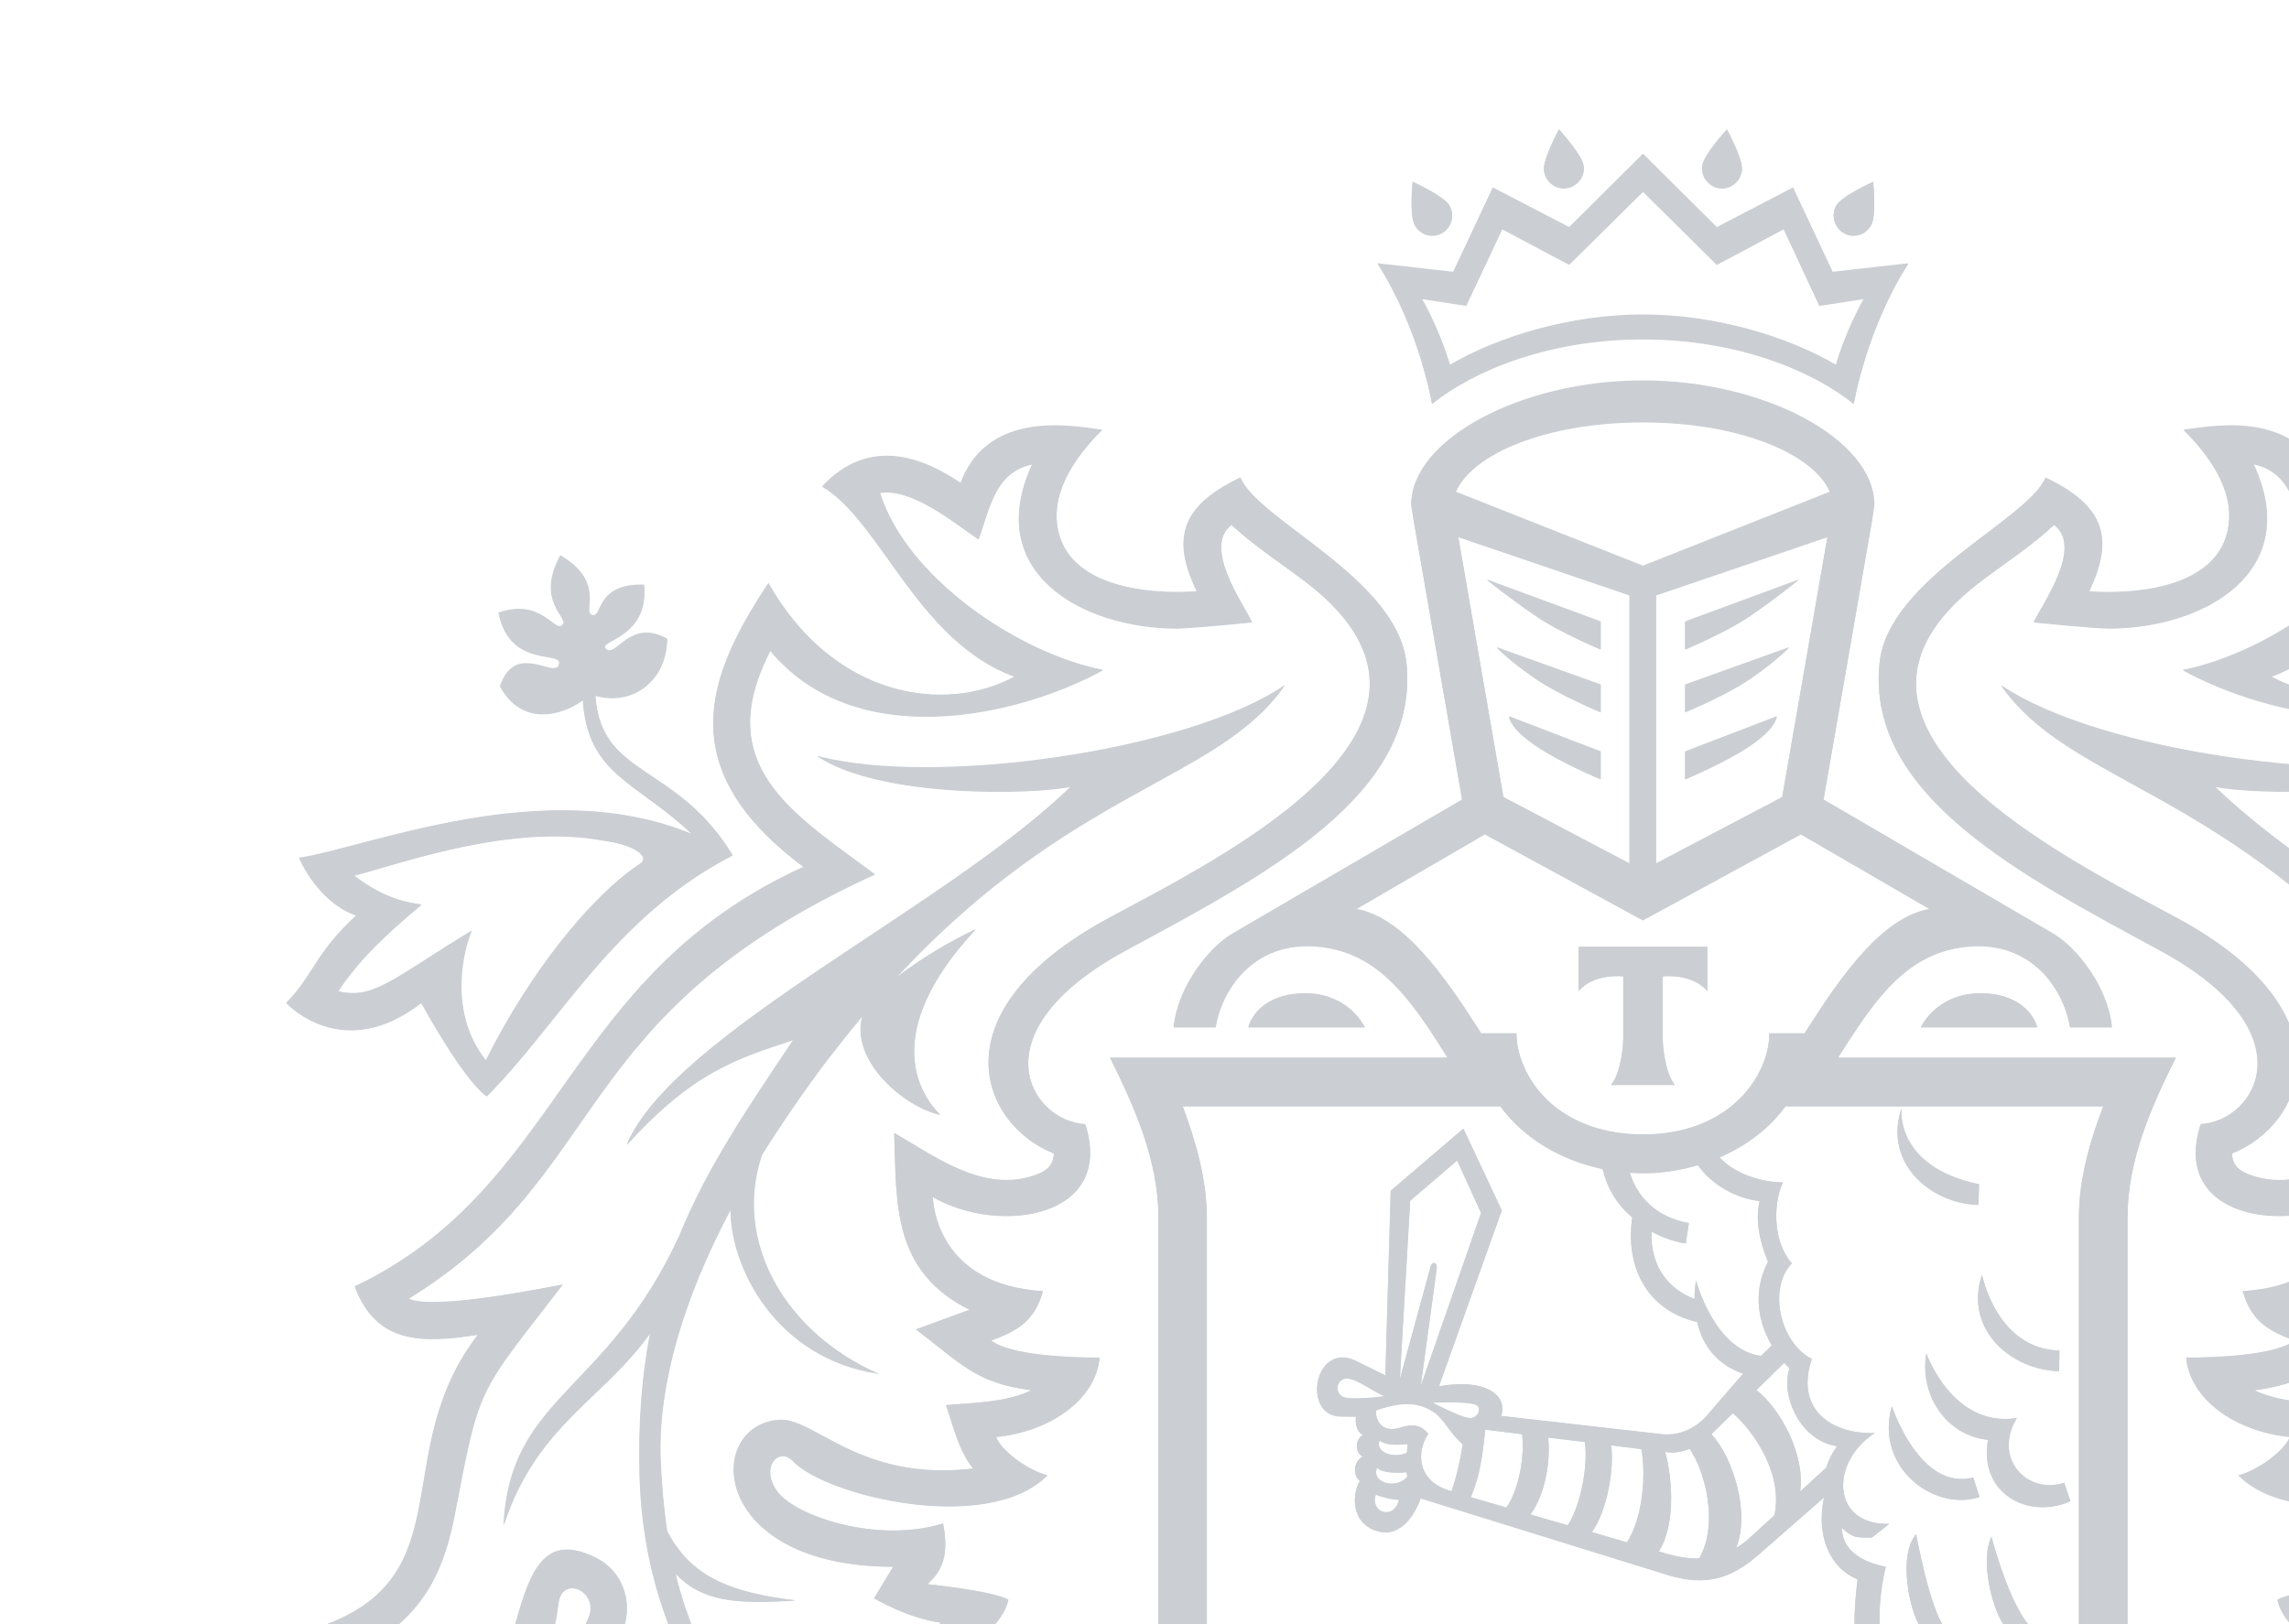 <svg width="248" height="176" viewBox="0 0 248 176" fill="none" xmlns="http://www.w3.org/2000/svg">
<g clip-path="url(#clip0)">
<path fill-rule="evenodd" clip-rule="evenodd" d="M95.091 218.472L91.702 224.23C90.493 220.437 88.301 216.5 86.889 213.718C84.177 219.321 79.88 219.434 75.745 219.464C76.66 206.037 59.822 192.535 67.222 177.219C68.699 174.153 67.742 170.405 64.552 168.799C53.254 163.053 58.485 186.89 47.194 187.607C49.356 184.903 50.173 179.244 50.497 178.753C48.094 179.379 42.34 183.037 39.756 178.35C46.354 174.753 48.252 169.342 49.288 163.909C50.602 157.035 51.205 153.853 52.542 151.025C53.932 148.005 56.161 145.388 60.929 139.197C59.799 139.37 47.089 142.047 44.242 140.713C66.209 127.206 61.257 110.028 94.767 94.716C85.985 88.185 76.995 82.978 83.439 70.494C92.617 81.534 110.058 77.715 119.481 72.583C110.171 70.716 98.18 62.512 95.325 53.372C98.839 52.829 103.381 56.637 105.998 58.413C107.256 55.042 107.757 51.117 111.839 50.265C106.397 61.942 117.157 68.013 127.419 68.062C129.005 68.062 135.645 67.402 135.645 67.402C134.59 65.215 130.297 59.25 133.419 56.833C135.927 59.194 138.917 61.075 141.648 63.168C161.601 78.627 132.161 92.963 120.117 99.467C101.215 109.692 106.273 121.852 114.17 124.963C114.136 126.347 113.289 126.954 111.978 127.38C106.457 129.227 101.271 125.284 96.869 122.753C97.136 130.385 96.617 137.719 105.038 141.919L99.23 144.046C104.224 147.839 105.742 149.852 111.756 150.637C108.947 151.998 105.463 151.975 102.48 152.254C103.234 154.369 103.855 157.227 105.433 159.124C93.125 160.583 88.203 153.551 84.399 153.842C76.284 154.445 76.788 169.742 96.763 169.764L94.692 173.184C94.692 173.184 98.481 175.398 101.942 175.824C100.616 176.898 99.332 178.35 98.217 179.459L101.407 182.207C93.257 183.674 90.945 174.99 85.657 179.18C77.594 185.578 95.378 199.088 112.43 197.071C110.996 198.907 106.996 201.607 105.26 203.013C119.16 216.157 112.302 228.528 118.019 237.593C106.043 236.797 97.166 227.993 95.091 218.472M110.713 203.692C114.57 200.622 117.756 199.092 117.605 191.69C111.817 194.646 95.389 194.492 88.527 185.031C86.588 182.347 88.659 180.993 90.538 183.108C95.231 188.44 103.93 186.023 107.105 184.481C106.604 182.656 105.192 180.265 104.006 179.244C105.192 178.067 108.548 176.333 109.244 173.331C107.44 172.355 100.473 171.657 100.473 171.657C101.595 170.586 102.989 169.074 102.157 165.081C95.039 167.272 86.245 164.301 84.245 161.658C82.279 159.067 84.29 156.635 85.932 158.344C89.48 162.08 106.966 166.352 113.474 159.863C111.056 159.199 108.393 157.035 107.907 155.7C113.926 155.097 118.731 151.538 119.123 147.104C115.794 147.104 109.504 146.862 107.369 145.248C110.257 144.181 112.073 143.133 112.984 139.902C101.976 139.234 101.106 131.049 101.049 129.691C108.212 133.831 120.833 131.999 117.571 121.799C111.621 121.483 105.603 111.819 122.004 102.932C136.906 94.863 153.865 86.153 152.374 71.81C151.394 62.644 136.3 56.377 134.387 51.732C128.09 54.733 126.813 58.217 129.657 64.054C129.657 64.054 115.632 65.453 114.524 56.807C114.039 52.927 116.626 49.296 119.401 46.528C117.831 46.528 107.256 43.697 104.07 52.32C98.134 48.27 93.073 48.417 89.077 52.689C95.449 56.483 99.396 69.465 109.93 73.299C102.435 77.371 90.32 75.659 83.247 63.168C76.558 73.261 72.71 83.253 87.051 93.92C60.94 105.824 61.129 128.556 38.419 139.393C40.728 145.584 45.586 145.584 51.77 144.619C41.948 157.397 50.316 170.76 34.777 176.227C36.227 181.434 39.146 185.586 44.886 184.066C43.251 186.615 42.178 186.558 39.639 189.36C48.136 194.718 58.214 190.834 60.496 173.652C60.907 170.586 65.128 172.502 63.663 175.511C53.977 195.566 78.472 210.648 69.806 225.361C77.455 225.04 83.266 224.448 86.463 221.858C88.019 224.946 88.949 228.004 88.617 231.017C92.835 230.161 94.376 227.65 94.666 224.799C97.434 232.864 107.32 241.495 123.149 241.495C114.754 229.531 122.569 217.379 110.713 203.692" fill="#CBCFD3"/>
<path fill-rule="evenodd" clip-rule="evenodd" d="M73.173 170.515C76.054 173.527 79.556 173.837 86.192 173.414C78.901 172.536 74.811 170.76 72.273 165.915C71.892 163.419 71.647 160.745 71.538 157.884C71.316 150.207 73.839 141.059 79.142 131.049C79.104 137.33 84.083 147.205 95.174 148.849C85.194 144.483 79.338 134.65 82.528 125.14C84.607 121.811 86.953 118.38 89.57 114.896C90.888 113.21 92.165 111.589 93.419 110.077C92.075 114.933 97.942 119.948 101.867 120.785C99.735 118.708 95.174 111.955 105.712 100.669C102.767 102.057 99.516 104.029 97.053 105.963C116.208 85.24 131.943 84.664 139.177 74.242C128.7 81.41 100.97 85.278 88.512 81.892C95.389 86.496 111.963 86.074 116.012 85.218C102.496 98.373 72.988 111.955 67.881 124.047C75.075 116.151 79.718 114.703 85.94 112.667C81.04 119.99 76.626 126.434 73.583 133.903C65.735 150.972 55.235 151.187 54.546 165.27C58.127 154.358 65.392 151.594 70.431 144.426C69.538 149.004 69.128 154.072 69.286 159.935C69.463 166.303 70.736 171.899 72.758 176.902C72.246 183.866 72.868 195.751 80.837 203.597C75.421 196.731 74.257 185.578 74.739 181.227C80.976 193.281 98.771 209.924 107.369 221.115C98.771 206.727 77.688 189.914 73.173 170.515" fill="#CBCFD3"/>
<path fill-rule="evenodd" clip-rule="evenodd" d="M270.068 112.667C276.267 114.711 280.937 116.151 288.119 124.047C283.019 111.955 253.489 98.37 239.973 85.214C244.04 86.07 260.607 86.496 267.484 81.892C255.037 85.278 227.296 81.41 216.815 74.242C224.057 84.664 239.785 85.244 258.943 105.963C256.487 104.029 253.23 102.057 250.281 100.669C260.811 111.955 256.261 118.696 254.126 120.785C258.054 119.948 263.914 114.941 262.577 110.077C263.835 111.589 265.123 113.21 266.426 114.896C269.062 118.38 271.39 121.811 273.465 125.14C276.658 134.65 270.783 144.483 260.833 148.849C271.924 147.209 276.903 137.33 276.847 131.049C282.149 141.059 284.692 150.207 284.45 157.884C284.356 160.745 284.096 163.419 283.727 165.915C281.178 170.76 277.088 172.54 269.823 173.414C276.444 173.837 279.924 173.527 282.839 170.515C278.308 189.914 257.229 206.719 248.627 221.115C257.229 209.924 275.001 193.281 281.257 181.227C281.743 185.578 280.575 196.731 275.175 203.597C283.129 195.751 283.75 183.866 283.242 176.898C285.256 171.891 286.514 166.303 286.706 159.935C286.895 154.072 286.454 149.004 285.565 144.426C290.604 151.594 297.869 154.358 301.454 165.27C300.773 151.187 290.273 150.972 282.409 133.903C279.378 126.434 274.975 119.99 270.068 112.667" fill="#CBCFD3"/>
<path fill-rule="evenodd" clip-rule="evenodd" d="M305.533 178.754C305.834 179.244 306.633 184.903 308.798 187.611C297.5 186.89 302.746 163.053 291.444 168.799C288.254 170.406 287.301 174.154 288.785 177.219C296.178 192.535 279.332 206.037 280.278 219.464C276.116 219.434 271.793 219.321 269.096 213.718C267.703 216.5 265.492 220.437 264.294 224.23L260.912 218.472C258.818 227.993 249.946 236.801 237.981 237.593C243.664 228.528 236.84 216.157 250.736 203.013C248.996 201.618 245.008 198.907 243.566 197.071C260.63 199.088 278.413 185.578 270.331 179.18C265.055 174.991 262.728 183.674 254.597 182.207L257.783 179.459C256.672 178.343 255.369 176.902 254.054 175.824C257.527 175.398 261.304 173.184 261.304 173.184L259.233 169.765C279.216 169.742 279.69 154.445 271.608 153.842C267.808 153.551 262.863 160.591 250.567 159.128C252.122 157.228 252.759 154.362 253.523 152.254C250.563 151.975 247.042 151.998 244.247 150.637C250.262 149.849 251.772 147.839 256.766 144.046L250.977 141.919C259.383 137.719 258.867 130.381 259.12 122.754C254.736 125.291 249.527 129.228 244.029 127.38C242.718 126.954 241.863 126.347 241.83 124.963C249.727 121.852 254.759 109.692 235.883 99.467C223.847 92.963 194.392 78.627 214.352 63.164C217.079 61.075 220.054 59.194 222.566 56.833C225.696 59.25 221.417 65.215 220.344 67.402C220.344 67.402 226.98 68.07 228.554 68.07C238.843 68.013 249.622 61.935 244.168 50.265C248.251 51.117 248.733 55.042 249.979 58.413C252.604 56.637 257.154 52.829 260.675 53.372C257.817 62.512 245.84 70.716 236.523 72.583C245.931 77.715 263.379 81.534 272.553 70.494C278.997 82.978 270.023 88.185 261.225 94.724C294.732 110.028 289.791 127.199 311.766 140.713C308.926 142.047 296.186 139.363 295.052 139.197C299.846 145.388 302.08 148.005 303.469 151.025C304.799 153.853 305.386 157.028 306.701 163.909C307.751 169.342 309.649 174.753 316.236 178.343C313.657 183.037 307.906 179.379 305.533 178.754M304.226 144.619C310.406 145.58 315.268 145.58 317.577 139.385C294.864 128.556 295.052 105.824 268.938 93.92C283.29 83.254 279.423 73.262 272.761 63.164C265.695 75.66 253.538 77.371 246.082 73.299C256.596 69.465 260.558 56.483 266.923 52.69C262.942 48.418 257.847 48.27 251.934 52.32C248.718 43.689 238.173 46.529 236.587 46.529C239.348 49.292 241.965 52.927 241.472 56.807C240.38 65.453 226.347 64.058 226.347 64.058C229.172 58.217 227.918 54.733 221.621 51.732C219.689 56.381 204.613 62.644 203.645 71.806C202.135 86.153 219.097 94.863 234 102.932C250.401 111.819 244.379 121.483 238.44 121.8C235.145 131.999 247.776 133.831 254.947 129.691C254.913 131.049 254.009 139.235 243.001 139.902C243.927 143.133 245.739 144.182 248.631 145.256C246.473 146.862 240.203 147.104 236.87 147.104C237.273 151.538 242.074 155.09 248.096 155.689C247.614 157.028 244.944 159.2 242.53 159.863C249.034 166.352 266.509 162.08 270.068 158.344C271.695 156.636 273.694 159.068 271.759 161.654C269.744 164.301 260.958 167.272 253.84 165.082C253.022 169.075 254.401 170.587 255.512 171.657C255.512 171.657 248.548 172.355 246.748 173.332C247.422 176.333 250.808 178.067 251.987 179.244C250.808 180.266 249.399 182.656 248.895 184.481C252.085 186.023 260.788 188.436 265.447 183.109C267.349 180.993 269.412 182.343 267.484 185.032C260.607 194.492 244.191 194.643 238.391 191.69C238.229 199.092 241.423 200.623 245.283 203.696C233.424 217.379 241.253 229.531 232.859 241.495C248.665 241.495 258.562 232.865 261.338 224.799C261.643 227.65 263.161 230.161 267.379 231.017C267.055 228.004 267.993 224.946 269.522 221.858C272.73 224.449 278.564 225.041 286.183 225.361C277.532 210.649 302.031 195.566 292.322 175.511C290.879 172.495 295.097 170.587 295.504 173.652C297.775 190.834 307.864 194.718 316.368 189.36C313.803 186.559 312.753 186.615 311.122 184.066C316.843 185.586 319.761 181.434 321.234 176.227C305.687 170.76 314.052 157.394 304.226 144.619" fill="#CBCFD3"/>
<path fill-rule="evenodd" clip-rule="evenodd" d="M166.361 80.772C168.914 82.537 173.426 84.422 173.426 84.422V81.413L163.491 77.605C163.491 77.605 163.491 78.823 166.361 80.772" fill="#CBCFD3"/>
<path fill-rule="evenodd" clip-rule="evenodd" d="M173.426 77.141V74.163L162.15 70.124C162.15 70.124 163.491 71.557 166.361 73.525C168.914 75.283 173.426 77.141 173.426 77.141" fill="#CBCFD3"/>
<path fill-rule="evenodd" clip-rule="evenodd" d="M173.426 70.347V67.331L161.081 62.783C161.081 62.783 163.491 64.744 166.361 66.697C168.914 68.462 173.426 70.347 173.426 70.347" fill="#CBCFD3"/>
<path fill-rule="evenodd" clip-rule="evenodd" d="M208.104 111.299H220.736C220.205 109.47 218.239 107.619 214.559 107.619C211.068 107.619 208.982 109.632 208.104 111.299" fill="#CBCFD3"/>
<path fill-rule="evenodd" clip-rule="evenodd" d="M194.897 62.783L182.574 67.331V70.347C182.574 70.347 187.093 68.465 189.628 66.697C192.501 64.744 194.897 62.783 194.897 62.783" fill="#CBCFD3"/>
<path fill-rule="evenodd" clip-rule="evenodd" d="M192.501 77.605L182.574 81.413V84.422C182.574 84.422 187.082 82.537 189.632 80.772C192.501 78.823 192.501 77.605 192.501 77.605" fill="#CBCFD3"/>
<path fill-rule="evenodd" clip-rule="evenodd" d="M193.838 70.124L182.574 74.163V77.141C182.574 77.141 187.093 75.283 189.632 73.525C192.501 71.557 193.838 70.124 193.838 70.124" fill="#CBCFD3"/>
<path fill-rule="evenodd" clip-rule="evenodd" d="M141.403 107.619C137.727 107.619 135.758 109.47 135.245 111.299H147.873C146.981 109.632 144.909 107.619 141.403 107.619" fill="#CBCFD3"/>
<path fill-rule="evenodd" clip-rule="evenodd" d="M177.998 61.294L157.721 53.274C159.439 49.19 167.393 45.71 177.998 45.71C188.603 45.71 196.546 49.19 198.263 53.274L177.998 61.294ZM193.096 86.356L179.418 93.55V64.48L197.992 58.16L193.096 86.356ZM209.076 98.479C203.946 99.372 199.551 105.654 195.936 111.299L195.529 111.955H191.68L191.677 112.622C191.266 116.985 187.135 122.916 177.991 122.916C173.769 122.916 170.59 121.622 168.406 119.858C166.504 118.316 165.321 116.408 164.741 114.594C164.523 113.919 164.387 113.267 164.327 112.622L164.297 111.955H160.471L160.056 111.299C156.426 105.654 152.027 99.372 146.924 98.479L160.87 90.38L177.998 99.7L195.111 90.38L209.076 98.479ZM227.884 119.858C226.423 123.677 225.24 127.806 225.24 131.938V176.355H220.08C217.742 174.085 215.761 166.503 215.761 166.503C214.48 169.244 215.945 174.753 217.324 176.355H210.676C209.034 174.131 207.607 166.239 207.607 166.239C205.622 168.509 206.88 174.651 208.112 176.355H203.702C203.415 173.203 204.316 169.764 204.316 169.764C202.018 169.338 199.555 168.117 199.567 165.541C200.73 166.642 201.201 166.627 202.824 166.597L204.703 165.115C198.471 165.311 198.192 158.479 203.114 155.274C198.192 155.433 194.501 152.503 196.305 147.25C192.788 145.433 191.552 139.491 194.147 136.882C192.268 134.838 191.955 130.845 193.157 128.107C190.675 128.107 187.877 127.108 186.317 125.412C186.197 125.468 186.058 125.51 185.926 125.551C189.033 124.28 191.658 122.312 193.443 119.858H227.884ZM225.251 208.088C225.251 217.356 220.977 224.384 213.87 228.294L216.424 223.102H213.957L210.688 229.746C207.306 231.032 203.457 231.733 199.205 231.733C186.227 231.733 182.796 232.265 178.009 237.053C173.189 232.265 169.765 231.733 156.814 231.733C152.585 231.733 148.758 231.039 145.372 229.78H145.47L148.736 223.102H146.269L143.399 228.939C142.717 228.615 142.058 228.268 141.407 227.887L143.776 223.102H141.331L139.573 226.669C134.014 222.567 130.745 216.176 130.745 208.088V178.964H225.251V208.088ZM160.919 154.901L164.907 155.391C165.205 157.582 164.632 161.288 163.209 163.351L159.352 162.231C160.377 159.776 160.64 157.51 160.919 154.901V154.901ZM155.187 151.975C155.187 151.975 158.84 151.798 159.872 152.19C160.64 152.507 160.12 153.785 159.141 153.649C158.102 153.521 155.187 151.975 155.187 151.975V151.975ZM154.938 137.436L151.662 149.438L152.78 130.091L157.872 125.732L160.459 131.422L153.918 150.207L155.639 137.56C155.808 136.674 155.085 136.58 154.938 137.436V137.436ZM152.419 157.431C150.694 158.132 148.939 157.19 149.481 156.07C150.276 156.805 152.505 156.447 152.505 156.447L152.419 157.431ZM149.188 159.034C149.978 159.807 152.385 159.516 152.385 159.516L152.479 159.991C151.428 161.39 148.517 160.764 149.188 159.034V159.034ZM145.414 151.315C144.495 150.701 144.909 149.362 145.93 149.362C147.041 149.389 148.528 150.655 150.005 151.289C150.005 151.289 146.152 151.802 145.414 151.315V151.315ZM149.067 161.941C149.067 161.941 150.174 162.416 151.568 162.521C151.406 163.283 150.822 164.029 149.873 163.815C149.09 163.641 148.736 162.661 149.067 161.941V161.941ZM151.658 154.698C149.805 155.297 148.988 153.966 149.078 152.827C152.698 151.493 154.309 152.352 155.375 153.035C156.354 153.649 157.157 155.391 158.475 156.492C158.253 157.974 157.793 160.131 157.262 161.575C153.556 160.617 153.364 157.352 154.754 155.354C153.97 154.445 153.149 154.215 151.658 154.698V154.698ZM167.728 155.761L171.697 156.232C172.085 158.427 171.347 163.053 169.848 165.27L165.803 164.101C167.419 161.975 168.014 158.197 167.728 155.761V155.761ZM174.552 156.598L177.829 157.013C178.345 159.727 178.009 164.437 176.273 167.125L172.458 166.009C174.134 163.743 174.91 159.068 174.552 156.598V156.598ZM180.42 157.325H180.491C181.342 157.454 182.239 157.314 183.056 156.971C184.822 159.516 186.204 165.27 184.084 168.875C182.883 168.882 181.7 168.679 180.6 168.369L179.719 168.105C181.512 165.311 181.241 160.406 180.42 157.325V157.325ZM185.421 155.391L187.737 153.118C190.114 155.18 193.213 159.806 192.241 164.192L189.711 166.503C189.198 167.012 188.649 167.393 188.106 167.728C189.677 163.803 187.666 157.785 185.421 155.391V155.391ZM199.047 156.696C198.538 157.371 198.12 158.17 197.857 159.026L195.036 161.627C195.601 157.491 192.833 152.605 190.298 150.614L193.307 147.669L193.895 148.268C192.893 150.908 194.851 156.07 199.047 156.696V156.696ZM191.552 136.708C190.068 139.544 190.219 142.813 191.959 145.776L190.803 146.915C185.745 146.293 183.749 138.737 183.749 138.737C183.655 139.397 183.587 140.087 183.598 140.746C180.649 139.653 178.774 137.032 178.928 133.432C180.047 134.061 181.305 134.499 182.642 134.736L182.981 132.519C179.448 131.905 177.384 129.691 176.59 127.082C176.431 127.059 176.273 127.033 176.119 127.003C176.74 127.059 177.365 127.108 178.009 127.108C180.1 127.108 182.092 126.784 183.96 126.237C185.425 128.33 188.035 129.827 190.652 130.121C190.238 131.844 190.438 134.02 191.552 136.708V136.708ZM162.546 119.858C164.986 123.202 168.948 125.675 173.633 126.652C174.036 128.417 174.981 130.34 176.849 131.904C176.077 137.096 178.307 141.945 183.888 143.239C184.468 145.878 186.114 147.88 188.86 148.834L184.98 153.321C183.504 155.044 181.568 155.598 179.96 155.391L162.625 153.419C163.371 151.489 161.378 149.253 155.895 150.21L162.708 131.147L158.546 122.29L150.671 129.02L150.091 149.03L146.751 147.379C142.337 145.486 141.057 153.442 145.241 153.476L146.898 153.494C146.796 154.324 147.041 155.214 147.685 155.493C146.898 155.828 146.668 157.314 147.655 157.834C146.645 158.309 146.525 159.818 147.327 160.478C146.45 161.94 146.318 165.138 149.357 165.937C151.831 166.597 153.394 163.909 153.918 162.355L180.879 170.715C184.706 171.812 187.417 171.205 190.588 168.414L197.627 162.253C196.75 166.28 198.192 169.915 201.254 171.114C201.254 171.114 200.809 174.719 200.956 176.355H130.745V131.938C130.745 127.806 129.555 123.677 128.128 119.858H162.546ZM157.993 58.16L176.548 64.48V93.55L162.885 86.356L157.993 58.16ZM203.077 54.703C203.077 47.588 191.146 41.219 177.991 41.219C164.824 41.219 152.893 47.588 152.893 54.703L153.172 56.43L158.407 86.628L133.536 101.144C130.884 102.702 127.57 106.993 127.148 111.298H131.686C132.436 106.996 135.84 102.215 142.198 102.502C147.941 102.815 151.33 106.314 154.712 111.298L155.582 112.622L156.836 114.594H120.253C122.93 119.99 125.499 125.721 125.499 131.938V208.088C125.499 227.68 140.537 237.004 156.814 237.004C169.378 237.004 171.072 236.439 178.009 243.376C184.924 236.439 186.607 237.004 199.205 237.004C215.478 237.004 230.512 227.68 230.512 208.088V131.938C230.512 125.721 233.055 119.99 235.74 114.594H199.137L200.406 112.622L201.28 111.298C204.636 106.314 208.044 102.815 213.787 102.502C220.114 102.215 223.538 106.996 224.283 111.298H228.818C228.411 106.993 225.078 102.702 222.442 101.144L197.57 86.628L202.817 56.43L203.077 54.703V54.703Z" fill="#CBCFD3"/>
<path fill-rule="evenodd" clip-rule="evenodd" d="M223.101 148.566L223.131 146.338C216.314 146.18 214.74 138.111 214.74 138.111C212.752 144.046 217.96 148.465 223.101 148.566" fill="#CBCFD3"/>
<path fill-rule="evenodd" clip-rule="evenodd" d="M214.48 162.208L213.787 160.097C207.976 161.586 204.978 152.356 204.978 152.356C203.103 159.068 209.603 163.815 214.48 162.208" fill="#CBCFD3"/>
<path fill-rule="evenodd" clip-rule="evenodd" d="M218.521 153.649C211.573 154.754 208.714 146.655 208.714 146.655C207.946 151.063 210.801 155.531 215.392 156.009C214.36 161.76 219.7 164.712 224.321 162.661L223.654 160.662C219.64 161.993 215.874 158.023 218.521 153.649" fill="#CBCFD3"/>
<path fill-rule="evenodd" clip-rule="evenodd" d="M214.36 130.536L214.416 128.315C205.242 126.411 206.018 120.091 206.018 120.091C204.033 126.045 209.234 130.442 214.36 130.536" fill="#CBCFD3"/>
<path fill-rule="evenodd" clip-rule="evenodd" d="M158.855 33.083L162.753 24.784L170.01 28.637L178.002 20.734L186.009 28.637L193.247 24.784L197.122 33.083L201.928 32.336C200.704 34.655 199.77 36.68 198.907 39.519C193.65 36.442 185.828 34.074 178.002 34.074C170.161 34.074 162.361 36.442 157.093 39.519C156.215 36.68 155.304 34.655 154.057 32.336L158.855 33.083ZM178.009 36.718C188.189 36.718 196.346 40.096 200.851 43.731C200.851 43.731 202.199 35.632 206.756 28.524L198.557 29.448L194.264 20.308L186.009 24.603L178.009 16.651L170.01 24.603L161.736 20.308L157.439 29.448L149.244 28.524C153.816 35.632 155.145 43.731 155.145 43.731C159.646 40.096 167.811 36.718 178.009 36.718V36.718Z" fill="#CBCFD3"/>
<path fill-rule="evenodd" clip-rule="evenodd" d="M186.378 20.357C187.575 20.459 188.626 19.561 188.728 18.37C188.844 17.19 187.104 14 187.104 14C187.104 14 184.498 16.809 184.415 18.012C184.306 19.192 185.199 20.24 186.378 20.357" fill="#CBCFD3"/>
<path fill-rule="evenodd" clip-rule="evenodd" d="M199.819 25.244C200.888 25.813 202.18 25.383 202.753 24.324C203.321 23.287 202.952 19.682 202.952 19.682C202.952 19.682 199.48 21.239 198.915 22.303C198.373 23.355 198.768 24.667 199.819 25.244" fill="#CBCFD3"/>
<path fill-rule="evenodd" clip-rule="evenodd" d="M169.607 20.357C170.816 20.24 171.697 19.192 171.588 18.012C171.483 16.809 168.903 14 168.903 14C168.903 14 167.167 17.19 167.28 18.37C167.37 19.561 168.436 20.459 169.607 20.357" fill="#CBCFD3"/>
<path fill-rule="evenodd" clip-rule="evenodd" d="M156.177 25.244C157.239 24.667 157.642 23.355 157.07 22.303C156.513 21.239 153.044 19.682 153.044 19.682C153.044 19.682 152.686 23.287 153.262 24.324C153.816 25.383 155.119 25.813 156.177 25.244" fill="#CBCFD3"/>
<path fill-rule="evenodd" clip-rule="evenodd" d="M36.611 107.392C38.694 104.214 41.594 101.359 45.646 98C42.999 97.657 40.924 96.801 38.336 94.863C43.869 93.396 55.514 89.188 65.422 91.066C68.676 91.496 70.518 92.842 69.324 93.592C63.995 97.129 57.415 105.322 52.629 114.888C48.448 109.67 50.203 102.815 51.088 100.843C42.716 105.895 40.528 108.365 36.611 107.392M45.616 108.644C45.616 108.644 50.098 116.928 52.712 118.776C60.65 110.812 66.484 99.271 79.36 92.657C73.267 82.612 65.083 84.294 64.492 75.362C68.39 76.459 72.19 73.876 72.269 69.193C68.168 66.95 66.714 71.414 65.607 70.271C64.688 69.329 70.299 69.155 69.761 63.352C64.353 63.187 65.354 67.112 64.078 66.606C63.065 66.245 65.607 63.017 60.699 60.163C57.943 65.268 61.712 66.855 60.929 67.711C60.101 68.601 58.681 64.759 53.996 66.376C55.261 72.684 61.325 70.252 60.504 72.1C59.931 73.439 55.788 69.51 54.161 74.37C56.485 78.608 60.677 77.605 63.136 75.833C63.652 84.007 68.996 84.682 74.969 90.372C59.061 83.743 39.692 91.873 32.39 92.94C33.501 95.455 35.715 98.2 38.574 99.195C34.073 103.365 33.964 105.654 31 108.667C31 108.667 37.029 115.303 45.616 108.644" fill="#CBCFD3"/>
<path fill-rule="evenodd" clip-rule="evenodd" d="M171.023 102.581V107.374C172.684 105.386 175.867 105.771 175.867 105.771V112.671C175.867 112.671 175.761 116.076 174.556 117.55H181.459C180.258 116.076 180.145 112.671 180.145 112.671V105.771C180.145 105.771 183.327 105.386 184.98 107.374V102.581H171.023" fill="#CBCFD3"/>
<path fill-rule="evenodd" clip-rule="evenodd" d="M95.114 218.487L91.736 224.241C90.519 220.448 88.328 216.523 86.923 213.729C84.211 219.332 79.921 219.445 75.779 219.475C76.698 206.056 59.848 192.557 67.26 177.245C68.736 174.184 67.776 170.428 64.594 168.822C53.299 163.087 58.523 186.905 47.239 187.633C49.397 184.918 50.203 179.266 50.531 178.776C48.128 179.402 42.385 183.071 39.801 178.376C46.396 174.783 48.286 169.372 49.326 163.939C50.64 157.065 51.246 153.879 52.576 151.059C53.969 148.046 56.195 145.429 60.967 139.235C59.837 139.397 47.134 142.085 44.276 140.746C66.247 127.237 61.302 110.073 94.794 94.776C86.011 88.242 77.033 83.027 83.473 70.55C92.651 81.591 110.088 77.775 119.503 72.647C110.201 70.781 98.206 62.565 95.359 53.428C98.861 52.893 103.407 56.701 106.021 58.477C107.278 55.099 107.779 51.178 111.862 50.333C106.412 61.999 117.176 68.081 127.435 68.126C129.028 68.126 135.667 67.455 135.667 67.455C134.601 65.268 130.316 59.303 133.43 56.897C135.95 59.25 138.936 61.136 141.659 63.232C161.608 78.683 132.172 93.015 120.128 99.516C101.245 109.738 106.295 121.901 114.189 125.008C114.159 126.381 113.315 126.988 112.001 127.429C106.48 129.261 101.298 125.325 96.899 122.791C97.159 130.427 96.639 137.756 105.064 141.957L99.257 144.072C104.247 147.877 105.768 149.886 111.771 150.667C108.969 152.032 105.486 152.005 102.507 152.284C103.256 154.4 103.878 157.258 105.452 159.158C93.159 160.617 88.237 153.589 84.422 153.868C76.31 154.479 76.822 169.768 96.786 169.791L94.715 173.215C94.715 173.215 98.496 175.424 101.964 175.846C100.639 176.921 99.366 178.376 98.244 179.481L101.433 182.237C93.28 183.697 90.975 175.009 85.691 179.195C77.621 185.601 95.404 199.099 112.449 197.093C111.018 198.93 107.015 201.629 105.29 203.032C119.172 216.168 112.325 228.54 118.038 237.604C106.058 236.801 97.193 228.004 95.114 218.487M110.732 203.707C114.592 200.645 117.786 199.114 117.624 191.705C111.832 194.669 95.415 194.511 88.557 185.058C86.614 182.366 88.693 181.016 90.561 183.131C95.253 188.463 103.957 186.049 107.128 184.511C106.627 182.671 105.215 180.288 104.028 179.266C105.215 178.097 108.578 176.355 109.259 173.358C107.463 172.385 100.499 171.684 100.499 171.684C101.618 170.602 103.011 169.101 102.179 165.108C95.061 167.299 86.275 164.324 84.271 161.688C82.309 159.094 84.313 156.666 85.966 158.385C89.506 162.107 106.988 166.382 113.489 159.897C111.078 159.23 108.408 157.065 107.934 155.727C113.948 155.124 118.746 151.568 119.145 147.138C115.816 147.138 109.527 146.896 107.388 145.282C110.272 144.215 112.095 143.171 113.007 139.936C102.006 139.268 101.132 131.086 101.072 129.733C108.235 133.869 120.855 132.025 117.594 121.841C111.632 121.521 105.625 111.864 122.019 102.996C136.929 94.912 153.873 86.202 152.374 71.87C151.398 62.693 136.311 56.437 134.398 51.796C128.101 54.797 126.836 58.281 129.679 64.114C129.679 64.114 115.647 65.509 114.539 56.867C114.061 52.991 116.645 49.364 119.424 46.596C117.846 46.596 107.278 43.765 104.092 52.384C98.168 48.334 93.103 48.485 89.111 52.757C95.475 56.539 99.419 69.525 109.949 73.356C102.458 77.42 90.346 75.72 83.281 63.232C76.592 73.318 72.743 83.31 87.085 93.973C60.978 105.869 61.17 128.598 38.464 139.431C40.769 145.618 45.624 145.618 51.811 144.649C41.993 157.42 50.361 170.786 34.815 176.25C36.276 181.457 39.195 185.62 44.923 184.096C43.296 186.638 42.223 186.589 39.685 189.383C48.181 194.741 58.255 190.861 60.538 173.675C60.94 170.602 65.162 172.525 63.705 175.537C54.018 195.581 78.509 210.664 69.844 225.372C77.485 225.052 83.303 224.452 86.486 221.877C88.049 224.958 88.983 228.015 88.648 231.028C92.869 230.172 94.402 227.672 94.692 224.799C97.464 232.879 107.346 241.506 123.16 241.506C114.769 229.539 122.584 217.386 110.732 203.707" fill="#CBCFD3"/>
<path fill-rule="evenodd" clip-rule="evenodd" d="M73.207 170.537C76.095 173.554 79.59 173.863 86.215 173.448C78.935 172.562 74.845 170.786 72.295 165.949C71.926 163.441 71.681 160.768 71.58 157.917C71.35 150.241 73.873 141.101 79.172 131.086C79.138 137.364 84.106 147.239 95.197 148.879C85.228 144.517 79.364 134.687 82.562 125.17C84.637 121.852 86.979 118.425 89.597 114.933C90.911 113.255 92.192 111.634 93.442 110.13C92.109 114.975 97.965 119.986 101.882 120.827C99.761 118.749 95.197 112 105.734 100.715C102.793 102.11 99.543 104.082 97.076 106.001C116.219 85.297 131.961 84.713 139.192 74.298C128.723 81.466 100.997 85.335 88.535 81.949C95.408 86.545 111.979 86.126 116.027 85.267C102.518 98.418 73.022 112 67.915 124.084C75.097 116.193 79.752 114.749 85.966 112.716C81.07 120.035 76.66 126.471 73.617 133.941C65.772 151.006 55.28 151.225 54.583 165.3C58.165 154.392 65.426 151.624 70.465 144.464C69.576 149.034 69.162 154.109 69.32 159.961C69.497 166.326 70.774 171.921 72.792 176.928C72.28 183.881 72.898 195.774 80.867 203.613C75.451 196.754 74.291 185.601 74.773 181.249C81.006 193.296 98.793 209.943 107.388 221.127C98.793 206.738 77.722 189.937 73.207 170.537" fill="#CBCFD3"/>
<path fill-rule="evenodd" clip-rule="evenodd" d="M270.053 112.716C276.237 114.749 280.903 116.193 288.085 124.084C282.997 112 253.467 98.418 239.962 85.267C244.018 86.119 260.592 86.545 267.462 81.949C255.015 85.335 227.285 81.466 216.804 74.298C224.046 84.713 239.773 85.297 258.924 106.001C256.468 104.082 253.214 102.11 250.262 100.715C260.788 112 256.239 118.749 254.103 120.83C258.031 119.986 263.888 114.975 262.554 110.13C263.812 111.634 265.097 113.255 266.403 114.933C269.04 118.425 271.367 121.852 273.435 125.17C276.628 134.687 270.757 144.517 260.811 148.879C271.902 147.243 276.877 137.364 276.82 131.086C282.123 141.101 284.661 150.241 284.42 157.917C284.322 160.768 284.074 163.441 283.701 165.949C281.144 170.786 277.054 172.562 269.789 173.448C276.421 173.863 279.897 173.554 282.805 170.537C278.285 189.937 257.214 206.738 248.609 221.127C257.214 209.943 274.975 193.296 281.234 181.249C281.716 185.601 280.545 196.754 275.141 203.613C283.106 195.774 283.724 183.881 283.208 176.921C285.223 171.921 286.488 166.326 286.676 159.961C286.868 154.109 286.42 149.034 285.535 144.464C290.574 151.628 297.835 154.392 301.424 165.3C300.735 151.225 290.239 151.006 282.375 133.941C279.344 126.471 274.945 120.035 270.053 112.716" fill="#CBCFD3"/>
<path fill-rule="evenodd" clip-rule="evenodd" d="M305.492 178.776C305.797 179.266 306.603 184.918 308.764 187.633C297.47 186.905 302.708 163.087 291.41 168.822C288.228 170.428 287.275 174.183 288.751 177.245C296.137 192.557 279.302 206.056 280.248 219.475C276.086 219.445 271.77 219.332 269.077 213.729C267.691 216.523 265.477 220.448 264.268 224.234L260.89 218.487C258.792 228.004 249.919 236.808 237.966 237.604C243.649 228.539 236.817 216.168 250.725 203.032C248.974 201.629 244.986 198.926 243.547 197.093C260.604 199.099 278.38 185.601 270.309 179.195C265.029 175.009 262.705 183.697 254.574 182.237L257.76 179.481C256.649 178.376 255.35 176.928 254.032 175.846C257.504 175.424 261.281 173.214 261.281 173.214L259.21 169.791C279.182 169.768 279.66 154.479 271.578 153.868C267.786 153.589 262.848 160.617 250.544 159.158C252.096 157.258 252.74 154.399 253.501 152.284C250.541 152.005 247.023 152.032 244.229 150.667C250.239 149.886 251.742 147.876 256.74 144.083L250.955 141.957C259.368 137.756 258.841 130.426 259.097 122.791C254.706 125.329 249.505 129.261 244.01 127.429C242.696 126.988 241.841 126.381 241.815 125.008C249.712 121.901 254.74 109.738 235.872 99.516C223.839 93.015 194.381 78.683 214.341 63.232C217.071 61.135 220.035 59.25 222.547 56.897C225.681 59.303 221.402 65.268 220.337 67.455C220.337 67.455 226.972 68.126 228.543 68.126C238.832 68.081 249.607 61.999 244.153 50.322C248.236 51.174 248.722 55.102 249.968 58.47C252.586 56.701 257.131 52.893 260.653 53.428C257.794 62.564 245.818 70.78 236.504 72.647C245.908 77.775 263.36 81.591 272.535 70.55C278.967 83.027 270 88.242 261.202 94.776C294.698 110.066 289.753 127.237 311.728 140.746C308.885 142.085 296.155 139.397 295.018 139.234C299.816 145.429 302.049 148.046 303.428 151.059C304.761 153.879 305.352 157.061 306.67 163.939C307.721 169.372 309.615 174.783 316.199 178.376C313.611 183.071 307.879 179.402 305.492 178.776M304.189 144.645C310.369 145.614 315.231 145.614 317.536 139.43C294.822 128.598 295.018 105.869 268.915 93.973C283.264 83.31 279.393 73.318 272.73 63.232C265.673 75.72 253.523 77.42 246.066 73.356C256.57 69.525 260.536 56.539 266.9 52.753C262.92 48.478 257.836 48.334 251.904 52.376C248.699 43.764 238.15 46.596 236.565 46.596C239.336 49.364 241.954 52.987 241.457 56.867C240.365 65.509 226.328 64.114 226.328 64.114C229.16 58.281 227.903 54.797 221.602 51.796C219.677 56.437 204.613 62.693 203.634 71.866C202.124 86.202 219.086 94.912 233.981 102.996C250.371 111.864 244.36 121.52 238.425 121.841C235.13 132.033 247.75 133.869 254.932 129.733C254.898 131.086 253.987 139.268 242.982 139.939C243.912 143.171 245.728 144.215 248.609 145.282C246.458 146.896 240.18 147.137 236.858 147.137C237.25 151.568 242.059 155.123 248.078 155.727C247.599 157.061 244.925 159.229 242.519 159.897C249.019 166.382 266.494 162.106 270.053 158.385C271.68 156.665 273.664 159.094 271.729 161.68C269.718 164.323 260.939 167.298 253.817 165.108C253 169.097 254.371 170.609 255.497 171.683C255.497 171.683 248.533 172.377 246.729 173.358C247.407 176.355 250.785 178.097 251.972 179.266C250.785 180.288 249.377 182.671 248.868 184.511C252.062 186.049 260.758 188.459 265.432 183.131C267.322 181.016 269.386 182.365 267.454 185.054C260.592 194.51 244.168 194.665 238.372 191.705C238.21 199.114 241.412 200.637 245.264 203.707C233.394 217.386 241.238 229.539 232.847 241.506C248.65 241.506 258.532 232.868 261.308 224.799C261.62 227.672 263.138 230.172 267.349 231.028C267.025 228.008 267.966 224.957 269.499 221.877C272.697 224.452 278.53 225.052 286.157 225.372C277.51 210.663 301.993 195.581 292.28 175.537C290.845 172.524 295.063 170.609 295.47 173.674C297.741 190.86 307.827 194.74 316.33 189.382C313.773 186.588 312.715 186.637 311.081 184.096C316.805 185.619 319.72 181.457 321.189 176.25C305.654 170.786 314.022 157.42 304.189 144.645" fill="#CBCFD3"/>
<path fill-rule="evenodd" clip-rule="evenodd" d="M166.38 80.829C168.918 82.586 173.426 84.471 173.426 84.471V81.47L163.499 77.662C163.499 77.662 163.499 78.883 166.38 80.829" fill="#CBCFD3"/>
<path fill-rule="evenodd" clip-rule="evenodd" d="M173.426 77.209V74.212L162.162 70.185C162.162 70.185 163.499 71.614 166.38 73.578C168.918 75.328 173.426 77.209 173.426 77.209" fill="#CBCFD3"/>
<path fill-rule="evenodd" clip-rule="evenodd" d="M173.426 70.4V67.391L161.088 62.843C161.088 62.843 163.499 64.796 166.38 66.757C168.918 68.522 173.426 70.4 173.426 70.4" fill="#CBCFD3"/>
<path fill-rule="evenodd" clip-rule="evenodd" d="M208.1 111.351H220.717C220.197 109.515 218.235 107.664 214.548 107.664C211.068 107.664 208.97 109.685 208.1 111.351" fill="#CBCFD3"/>
<path fill-rule="evenodd" clip-rule="evenodd" d="M194.897 62.843L182.574 67.391V70.4C182.574 70.4 187.089 68.522 189.632 66.757C192.501 64.796 194.897 62.843 194.897 62.843" fill="#CBCFD3"/>
<path fill-rule="evenodd" clip-rule="evenodd" d="M192.498 77.662L182.574 81.47V84.471C182.574 84.471 187.089 82.586 189.632 80.829C192.498 78.883 192.498 77.662 192.498 77.662" fill="#CBCFD3"/>
<path fill-rule="evenodd" clip-rule="evenodd" d="M193.838 70.185L182.574 74.212V77.209C182.574 77.209 187.093 75.335 189.632 73.578C192.498 71.614 193.838 70.185 193.838 70.185" fill="#CBCFD3"/>
<path fill-rule="evenodd" clip-rule="evenodd" d="M141.418 107.664C137.739 107.664 135.78 109.515 135.253 111.351H147.884C146.984 109.681 144.92 107.664 141.418 107.664" fill="#CBCFD3"/>
<path fill-rule="evenodd" clip-rule="evenodd" d="M178.002 61.354L157.725 53.334C159.45 49.258 167.397 45.778 178.002 45.778C188.603 45.778 196.542 49.258 198.263 53.334L178.002 61.354ZM193.089 86.409L179.429 93.607V64.529L197.992 58.217L193.089 86.409ZM209.068 98.532C203.943 99.422 199.54 105.7 195.932 111.352L195.529 112H191.68L191.665 112.667C191.266 117.034 187.135 122.961 177.991 122.961C173.773 122.961 170.598 121.668 168.406 119.903C166.508 118.361 165.329 116.457 164.741 114.632C164.527 113.972 164.387 113.305 164.331 112.667L164.297 112H160.478L160.064 111.352C156.437 105.7 152.038 99.422 146.935 98.532L160.874 90.425L178.002 99.746L195.111 90.425L209.068 98.532ZM227.872 119.903C226.407 123.711 225.232 127.844 225.232 131.984V176.382H220.077C217.73 174.108 215.753 166.545 215.753 166.545C214.469 169.271 215.942 174.783 217.312 176.382H210.673C209.023 174.153 207.6 166.269 207.6 166.269C205.615 168.535 206.873 174.674 208.104 176.382H203.69C203.415 173.23 204.316 169.791 204.316 169.791C202.007 169.365 199.551 168.151 199.555 165.579C200.726 166.673 201.201 166.654 202.817 166.62L204.692 165.142C198.471 165.346 198.181 158.506 203.114 155.308C198.181 155.467 194.501 152.529 196.294 147.288C192.788 145.475 191.552 139.532 194.143 136.916C192.268 134.88 191.955 130.879 193.157 128.145C190.675 128.145 187.877 127.154 186.317 125.457C186.197 125.514 186.054 125.551 185.926 125.597C189.033 124.326 191.665 122.354 193.443 119.903H227.872ZM225.244 208.103C225.244 217.364 220.969 224.403 213.859 228.298L216.412 223.114H213.945L210.677 229.757C207.295 231.043 203.446 231.745 199.205 231.745C186.227 231.745 182.796 232.272 178.009 237.061C173.193 232.272 169.769 231.745 156.814 231.745C152.596 231.745 148.758 231.055 145.391 229.784H145.474L148.747 223.114H146.288L143.418 228.951C142.729 228.626 142.07 228.279 141.429 227.895L143.787 223.114H141.335L139.584 226.677C134.025 222.582 130.764 216.187 130.764 208.103V178.987H225.244V208.103ZM160.93 154.928L164.907 155.425C165.208 157.605 164.64 161.311 163.22 163.377L159.36 162.265C160.388 159.818 160.644 157.533 160.93 154.928V154.928ZM155.191 152.009C155.191 152.009 158.851 151.836 159.883 152.224C160.644 152.541 160.124 153.823 159.141 153.679C158.113 153.555 155.191 152.009 155.191 152.009V152.009ZM154.95 137.481L151.666 149.468L152.788 130.129L157.876 125.77L160.467 131.46L153.922 150.241L155.65 137.598C155.812 136.72 155.097 136.618 154.95 137.481V137.481ZM152.426 157.469C150.709 158.155 148.95 157.22 149.493 156.108C150.287 156.832 152.513 156.477 152.513 156.477L152.426 157.469ZM149.195 159.067C149.993 159.833 152.396 159.542 152.396 159.542L152.483 160.025C151.432 161.424 148.528 160.79 149.195 159.067V159.067ZM145.425 151.342C144.506 150.727 144.921 149.396 145.941 149.396C147.052 149.422 148.547 150.689 150.016 151.319C150.016 151.319 146.163 151.843 145.425 151.342V151.342ZM149.078 161.978C149.078 161.978 150.178 162.438 151.579 162.551C151.417 163.317 150.822 164.056 149.884 163.845C149.101 163.671 148.747 162.695 149.078 161.978V161.978ZM151.666 154.731C149.816 155.331 149.003 153.992 149.082 152.854C152.709 151.534 154.324 152.386 155.383 153.061C156.354 153.679 157.168 155.425 158.475 156.519C158.264 158.008 157.804 160.157 157.273 161.597C153.568 160.647 153.375 157.374 154.754 155.387C153.982 154.479 153.161 154.249 151.666 154.731V154.731ZM167.732 155.795L171.697 156.266C172.089 158.449 171.347 163.087 169.852 165.3L165.807 164.128C167.427 162.005 168.018 158.23 167.732 155.795V155.795ZM174.556 156.632L177.829 157.039C178.352 159.761 178.009 164.471 176.273 167.148L172.47 166.043C174.134 163.769 174.921 159.094 174.556 156.632V156.632ZM180.42 157.36H180.491C181.342 157.488 182.239 157.341 183.056 157.005C184.822 159.543 186.208 165.3 184.084 168.894C182.883 168.916 181.7 168.705 180.601 168.392L179.719 168.128C181.512 165.345 181.252 160.432 180.42 157.36V157.36ZM185.421 155.425L187.749 153.148C190.11 155.214 193.213 159.833 192.245 164.218L189.711 166.545C189.191 167.046 188.649 167.423 188.099 167.759C189.677 163.845 187.666 157.812 185.421 155.425V155.425ZM199.036 156.726C198.535 157.405 198.12 158.196 197.857 159.056L195.036 161.646C195.601 157.521 192.829 152.631 190.298 150.644L193.296 147.699L193.895 148.302C192.893 150.934 194.851 156.107 199.036 156.726V156.726ZM191.552 136.75C190.068 139.581 190.219 142.847 191.967 145.81L190.803 146.953C185.745 146.319 183.749 138.771 183.749 138.771C183.647 139.449 183.587 140.113 183.598 140.788C180.649 139.694 178.781 137.066 178.932 133.473C180.047 134.095 181.305 134.536 182.634 134.766L182.981 132.561C179.448 131.942 177.384 129.733 176.601 127.12C176.431 127.105 176.281 127.063 176.119 127.052C176.752 127.105 177.365 127.154 178.009 127.154C180.107 127.154 182.092 126.829 183.96 126.279C185.425 128.371 188.035 129.872 190.645 130.163C190.238 131.874 190.438 134.054 191.552 136.75V136.75ZM162.553 119.903C164.994 123.244 168.952 125.721 173.641 126.69C174.036 128.455 174.989 130.385 176.849 131.942C176.077 137.134 178.307 141.983 183.888 143.273C184.468 145.916 186.114 147.922 188.856 148.868L184.98 153.355C183.504 155.075 181.568 155.621 179.96 155.425L162.632 153.45C163.382 151.523 161.386 149.294 155.902 150.252L162.715 131.177L158.558 122.328L150.679 129.058L150.103 149.064L146.755 147.413C142.352 145.513 141.072 153.476 145.252 153.51L146.913 153.529C146.807 154.347 147.052 155.252 147.696 155.527C146.913 155.859 146.672 157.341 147.666 157.869C146.668 158.34 146.532 159.852 147.338 160.504C146.461 161.978 146.329 165.161 149.368 165.968C151.85 166.62 153.406 163.939 153.922 162.382L180.883 170.745C184.706 171.842 187.417 171.224 190.584 168.441L197.623 162.28C196.738 166.307 198.188 169.942 201.254 171.141C201.254 171.141 200.809 174.761 200.949 176.382H130.764V131.984C130.764 127.844 129.57 123.711 128.15 119.903H162.553ZM158 58.217L176.548 64.529V93.607L162.885 86.409L158 58.217ZM203.069 54.756C203.069 47.648 191.146 41.287 177.991 41.287C164.828 41.287 152.905 47.648 152.905 54.756L153.176 56.498L158.414 86.685L133.547 101.197C130.903 102.747 127.593 107.038 127.171 111.351H131.709C132.459 107.042 135.859 102.261 142.201 102.559C147.941 102.86 151.342 106.355 154.72 111.351L155.59 112.667L156.84 114.632H120.275C122.96 120.035 125.518 125.766 125.518 131.984V208.103C125.518 227.691 140.541 237.016 156.814 237.016C169.378 237.016 171.072 236.443 178.009 243.388C184.924 236.443 186.611 237.016 199.205 237.016C215.459 237.016 230.497 227.691 230.497 208.103V131.984C230.497 125.766 233.043 120.035 235.729 114.632H199.137L200.395 112.667L201.269 111.351C204.632 106.355 208.044 102.86 213.787 102.559C220.111 102.261 223.526 107.042 224.276 111.351H228.803C228.4 107.038 225.071 102.747 222.431 101.197L197.567 86.685L202.813 56.498L203.069 54.756V54.756Z" fill="#CBCFD3"/>
<path fill-rule="evenodd" clip-rule="evenodd" d="M223.086 148.593L223.123 146.369C216.299 146.206 214.74 138.153 214.74 138.153C212.74 144.084 217.949 148.503 223.086 148.593" fill="#CBCFD3"/>
<path fill-rule="evenodd" clip-rule="evenodd" d="M214.469 162.235L213.787 160.131C207.969 161.62 204.96 152.39 204.96 152.39C203.099 159.094 209.592 163.845 214.469 162.235" fill="#CBCFD3"/>
<path fill-rule="evenodd" clip-rule="evenodd" d="M218.514 153.68C211.562 154.781 208.707 146.685 208.707 146.685C207.939 151.093 210.789 155.565 215.392 156.036C214.352 161.794 219.689 164.738 224.31 162.691L223.643 160.685C219.628 162.035 215.862 158.057 218.514 153.68" fill="#CBCFD3"/>
<path fill-rule="evenodd" clip-rule="evenodd" d="M214.352 130.577L214.416 128.349C205.242 126.456 206.007 120.133 206.007 120.133C204.026 126.086 209.234 130.483 214.352 130.577" fill="#CBCFD3"/>
<path fill-rule="evenodd" clip-rule="evenodd" d="M158.855 33.151L162.764 24.855L170.01 28.709L178.009 20.802L186.009 28.709L193.247 24.855L197.111 33.151L201.928 32.412C200.693 34.73 199.762 36.744 198.907 39.587C193.642 36.51 185.824 34.142 178.009 34.142C170.168 34.142 162.369 36.51 157.1 39.587C156.223 36.744 155.307 34.73 154.061 32.412L158.855 33.151ZM178.009 36.785C188.189 36.785 196.339 40.16 200.843 43.791C200.843 43.791 202.191 35.699 206.752 28.596L198.546 29.516L194.26 20.376L186.009 24.671L178.009 16.722L170.01 24.671L161.744 20.376L157.45 29.516L149.252 28.596C153.82 35.699 155.153 43.791 155.153 43.791C159.646 40.16 167.818 36.785 178.009 36.785V36.785Z" fill="#CBCFD3"/>
<path fill-rule="evenodd" clip-rule="evenodd" d="M186.378 20.432C187.568 20.53 188.626 19.629 188.728 18.453C188.845 17.265 187.105 14.079 187.105 14.079C187.105 14.079 184.498 16.884 184.416 18.083C184.303 19.26 185.199 20.312 186.378 20.432" fill="#CBCFD3"/>
<path fill-rule="evenodd" clip-rule="evenodd" d="M199.819 25.308C200.877 25.881 202.169 25.459 202.741 24.395C203.318 23.351 202.941 19.746 202.941 19.746C202.941 19.746 199.48 21.311 198.907 22.374C198.365 23.422 198.761 24.731 199.819 25.308" fill="#CBCFD3"/>
<path fill-rule="evenodd" clip-rule="evenodd" d="M169.607 20.432C170.82 20.312 171.697 19.26 171.592 18.083C171.483 16.884 168.903 14.079 168.903 14.079C168.903 14.079 167.167 17.265 167.28 18.453C167.374 19.629 168.436 20.53 169.607 20.432" fill="#CBCFD3"/>
<path fill-rule="evenodd" clip-rule="evenodd" d="M156.189 25.308C157.243 24.731 157.646 23.422 157.081 22.374C156.524 21.311 153.055 19.746 153.055 19.746C153.055 19.746 152.686 23.351 153.266 24.395C153.82 25.459 155.13 25.881 156.189 25.308" fill="#CBCFD3"/>
<path fill-rule="evenodd" clip-rule="evenodd" d="M36.649 107.441C38.732 104.259 41.647 101.404 45.691 98.045C43.044 97.706 40.969 96.838 38.374 94.912C43.91 93.437 55.551 89.241 65.46 91.122C68.714 91.552 70.552 92.883 69.358 93.633C64.032 97.174 57.453 105.367 52.67 114.929C48.486 109.707 50.256 102.86 51.122 100.888C42.754 105.944 40.573 108.403 36.649 107.441M45.661 108.697C45.661 108.697 50.143 116.966 52.745 118.821C60.688 110.85 66.522 99.319 79.394 92.706C73.301 82.665 65.125 84.35 64.518 75.41C68.431 76.519 72.216 73.932 72.295 69.249C68.201 66.998 66.74 71.474 65.637 70.328C64.722 69.385 70.326 69.223 69.794 63.416C64.39 63.247 65.381 67.168 64.112 66.674C63.098 66.305 65.637 63.081 60.733 60.223C57.98 65.324 61.746 66.915 60.967 67.768C60.135 68.657 58.718 64.819 54.03 66.433C55.303 72.733 61.366 70.305 60.541 72.164C59.965 73.495 55.826 69.57 54.199 74.419C56.53 78.665 60.715 77.662 63.166 75.889C63.694 84.06 69.03 84.743 75.003 90.421C59.095 83.796 39.737 91.925 32.427 92.993C33.553 95.511 35.76 98.245 38.626 99.24C34.111 103.407 34.005 105.699 31.053 108.723C31.053 108.723 37.071 115.348 45.661 108.697" fill="#CBCFD3"/>
<path fill-rule="evenodd" clip-rule="evenodd" d="M171.035 102.623V107.419C172.684 105.432 175.87 105.824 175.87 105.824V112.72C175.87 112.72 175.761 116.129 174.556 117.588H181.459C180.258 116.129 180.145 112.72 180.145 112.72V105.824C180.145 105.824 183.327 105.432 184.98 107.419V102.623H171.035" fill="#CBCFD3"/>
</g>
<defs>
<clipPath id="clip0">
<path d="M0 0H248V176H0V0Z" fill="white"/>
</clipPath>
</defs>
</svg>
